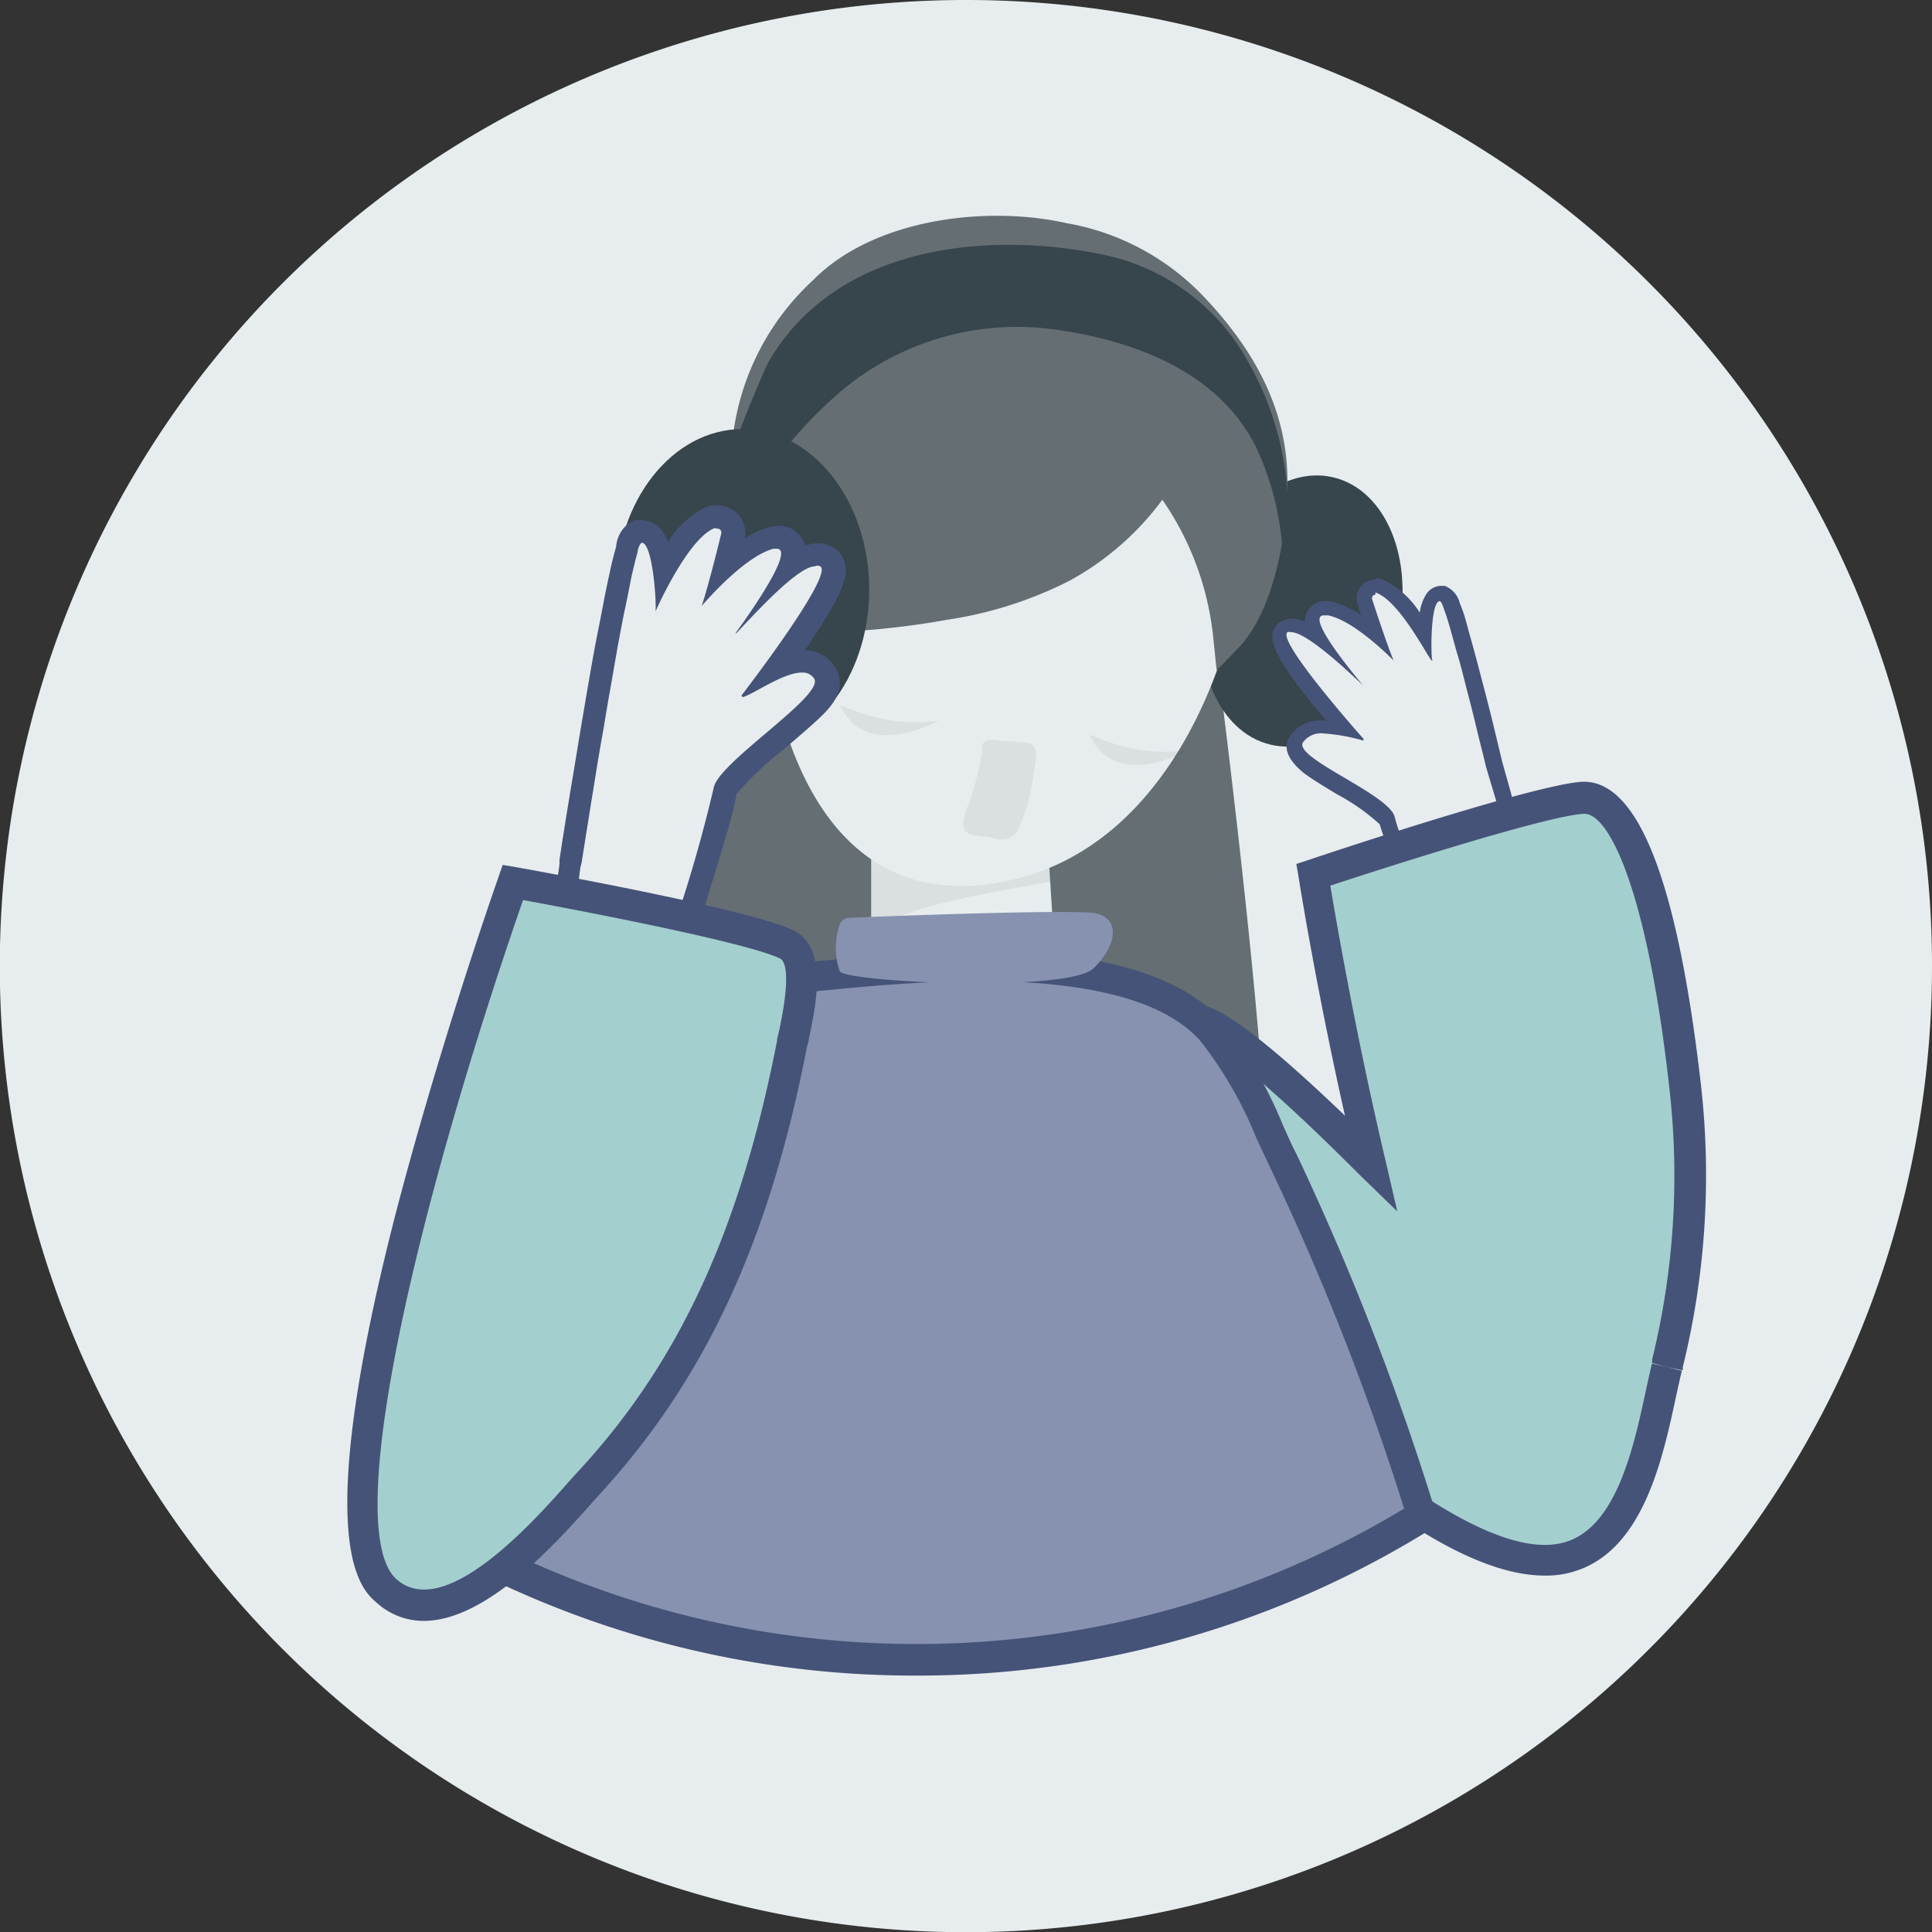 <svg xmlns="http://www.w3.org/2000/svg" viewBox="0 0 98.93 98.93"><rect x="0" y="0" width="98.93" height="98.93" fill="#333333" stroke="none"/><defs><style>.cls-1{fill:#e7edef;}.cls-2{fill:#ecac79;}.cls-3{fill:#646e73;}.cls-4{fill:#a4cfcf;}.cls-5{fill:#37454c;}.cls-6{opacity:0.18;}.cls-7{fill:#69a8a8;}.cls-8{opacity:0.09;}.cls-9{fill:#5b4c48;}.cls-10{fill:#465378;}.cls-11{fill:#8692af;}</style></defs><g id="Layer_2" data-name="Layer 2"><g id="Layer_2-2" data-name="Layer 2"><path class="cls-1" d="M33.85,45.86A13.35,13.35,0,0,1,37,42.18c1.29-.94,3.81-3.2,3.59-3.77s-3.22-.36-4.3-.22,5.27-6.22,5.42-7.35-3.46.38-5.94,3.32h0S39.89,29.6,39,29.38s-2.51.16-5,2.26h0s2.25-3.55,1.5-3.55-3.84,3.55-3.84,3.55,1.54-3.23.91-3.26-1.32,1.1-2.46,3-3.55,13.71-3.55,13.71l7,1.57.26-.76"/><path class="cls-2" d="M60.9,53a.93.93,0,0,0,0,.13l0,.08Z"/><path class="cls-1" d="M98.93,49.46A49.47,49.47,0,1,1,49.47,0,49.45,49.45,0,0,1,98.93,49.46Z"/><path class="cls-3" d="M34.88,35.77V50.61l-.74,12.5s27.77,5,29.59,3.48-1.95-30.82-1.95-30.82l-26-4.93-.9,4.93"/><path class="cls-3" d="M61.83,67.66a108.35,108.35,0,0,1-13.69-1.47C41,65.14,34.07,63.9,34,63.88l-.69-.12.78-13.18V35.7l1.06-5.78L62.49,35.1l.07.57c0,.07.95,7.43,1.66,14.88,1.46,15.46.55,16.2,0,16.65C64,67.39,63.67,67.66,61.83,67.66ZM35,62.46C47.66,64.71,61.37,66.6,63.2,66c.79-1.82-.44-16.22-2.13-29.54L36.41,31.76l-.74,4.08V50.65Z"/><path class="cls-4" d="M20.44,81c1-.45,15.2-4.95,15.2-4.95l3.54-19.17-11.93,8L20.44,81"/><ellipse class="cls-5" cx="66.67" cy="31.29" rx="7.03" ry="5.03" transform="translate(21.08 89.13) rotate(-76.9)"/><path class="cls-1" d="M44.61,43.14V50s8.3.73,9.47,0l-.43-6.89Z"/><path class="cls-2" d="M72.84,38a.93.93,0,0,0,0,.13l0,.08Z"/><g class="cls-6"><path class="cls-7" d="M37.5,47.48a9.67,9.67,0,0,0-1.45-.5,38.91,38.91,0,0,1-2.54,10.67,51.25,51.25,0,0,1-4.57,9,96.2,96.2,0,0,1-5.81,7.8l-.17.21c1.66-.66,3.29-1.4,4.89-2.2a1,1,0,0,1,.57-.1c.7-.39,1.4-.8,2.08-1.22l0,0a33.29,33.29,0,0,0,3.3-5.22c2-4.09,3.08-8.86,4-13.32C38,51.49,38.9,48.17,37.5,47.48Z"/></g><path class="cls-3" d="M58.9,15.7c.19.23,6.66,5.65,6.16,9.38S60.17,19,60.17,19L58.9,15.7h0"/><g class="cls-8"><path class="cls-9" d="M47,46.59a35,35,0,0,1,3.9-.91c1-.2,1.94-.37,2.91-.53L53.7,44l-9.09,0v3.76A8.39,8.39,0,0,1,47,46.59Z"/></g><path class="cls-1" d="M39.39,33.38s1.08,13.2,11.19,11.9,12.55-13.7,12.55-13.7,2.74-9-3.19-12.7S43.84,20.44,41.84,25A32.32,32.32,0,0,0,39.39,33.38Z"/><path class="cls-3" d="M54.42,12.15c-4-.92-9.41-.16-12.23,2.7a12.35,12.35,0,0,0-3.84,7.3c-.23,1.88-1,9.05,1.11,11.26a18.74,18.74,0,0,0,4.24-4.53l-.45,2.65a39.67,39.67,0,0,0,5.09-.59,19.57,19.57,0,0,0,6-1.89,12.53,12.53,0,0,0,4.9-4.62c.72-.06,3.18,3.7,3.62,8.08,1.69-1.83,2.29-5.85,2.22-8.22-.09-3.39-1.78-6.21-4.07-8.62A11.82,11.82,0,0,0,54.42,12.15Z"/><path class="cls-3" d="M39.36,34.44,38.89,34c-2-2.1-1.83-7.63-1.33-11.89a13,13,0,0,1,4.07-7.76c3.1-3.15,8.87-3.85,13-2.92h0a12.66,12.66,0,0,1,7,3.75c2.8,2.94,4.2,5.93,4.29,9.14.07,2.4-.53,6.71-2.43,8.78L62.3,34.33l-.18-1.74a15.1,15.1,0,0,0-2.6-7,14.6,14.6,0,0,1-4.76,4.15,20.4,20.4,0,0,1-6.29,2,41.47,41.47,0,0,1-5.18.6l-1,0,.1-.57a18.69,18.69,0,0,1-2.49,2.26ZM51,12.55c-3.55,0-6.63,1.26-8.2,2.85a11.54,11.54,0,0,0-3.62,6.84c-.56,4.73-.37,8.36.49,10A18.3,18.3,0,0,0,43,28.45l2.05-3.11-.9,5.34a39.66,39.66,0,0,0,4-.51A19,19,0,0,0,54,28.36a11.63,11.63,0,0,0,4.56-4.27l.2-.4.44,0c1.31-.11,3.26,3.2,4.11,6.67a16.43,16.43,0,0,0,1-6c-.08-2.8-1.34-5.45-3.86-8.1a11.07,11.07,0,0,0-6.23-3.29h0A14.71,14.71,0,0,0,51,12.55Z"/><ellipse class="cls-5" cx="38.02" cy="30.19" rx="6.49" ry="8.22"/><g class="cls-8"><path class="cls-9" d="M55.82,37.68c-.12-.26,2,1.18,5,.73C60.86,38.41,57.19,40.53,55.82,37.68Z"/></g><g class="cls-8"><path class="cls-9" d="M43.05,36.17c-.12-.26,2,1.18,5,.72C48.09,36.89,44.41,39,43.05,36.17Z"/></g><g class="cls-8"><path class="cls-9" d="M50.35,38.05a.22.22,0,0,0-.05.08.92.92,0,0,0,0,.28,14.34,14.34,0,0,1-.55,2.33c-.16.57-.87,1.74,0,2a5.21,5.21,0,0,0,.69.1c.27,0,.53.13.8.15a.92.92,0,0,0,.92-.58,9.8,9.8,0,0,0,.78-2.91c.08-.47.34-1.41-.4-1.47l-1.32-.11C51,37.91,50.55,37.79,50.35,38.05Z"/></g><path class="cls-5" d="M37.25,24.32c-.39-.08,1.92-5.47,2.1-5.78,3.41-5.91,11.08-6.78,17.23-5.48a11,11,0,0,1,7.36,5.52A15.61,15.61,0,0,1,65.7,29.09a14.61,14.61,0,0,0-1.41-6.25C62.35,19,58,17.42,54,16.87A14,14,0,0,0,42.8,20.26a23.56,23.56,0,0,0-3.86,4.42Z"/><path class="cls-1" d="M73.29,48.13c-.08-.2-2-5.07-2.28-6.19-.12-.4-1.47-1.21-2.36-1.75-1.63-1-2.71-1.63-2.31-2.36a1.47,1.47,0,0,1,1.43-.68,5.7,5.7,0,0,1,1.09.13c-3.44-4-3.36-4.63-3.33-4.86a.53.53,0,0,1,.22-.37.7.7,0,0,1,.4-.12,3,3,0,0,1,1.45.68c-.5-.86-.39-1.1-.32-1.25a.57.57,0,0,1,.55-.32.75.75,0,0,1,.2,0,6.34,6.34,0,0,1,2.45,1.4c-.22-.63-.44-1.29-.59-1.76a.57.57,0,0,1,.54-.75.47.47,0,0,1,.17,0A5.72,5.72,0,0,1,73,32.47a4,4,0,0,1,.39-1.88.54.54,0,0,1,.41-.22h.1l.12.05a.9.9,0,0,1,.38.57l0,.05c.12.32.22.65.33,1s.27,1,.4,1.43.31,1.16.46,1.74.33,1.27.49,1.91l.48,2L77,41l.39,1.65.49,2.09a1.66,1.66,0,0,1,0,.16c.06.18.31.83.37.94a.37.37,0,0,0-.32-.17V46l.17.36-4.7,2.15Z"/><path class="cls-10" d="M70.43,30.34h0c1.27.42,2.76,3.49,2.9,3.49s0,0,0-.05c-.07-.52-.06-3,.4-3h0c.11.06.17.31.21.41.12.32.22.65.32,1s.27,1,.4,1.42.31,1.16.46,1.74.33,1.27.48,1.91.33,1.3.49,2L76.61,41,77,42.69,77.3,44c.06.26.12.53.19.8a1.56,1.56,0,0,0,.06.2A9.89,9.89,0,0,0,78,46h0l-4.31,2s-2-5-2.27-6.16-5.13-3-4.71-3.81a1.13,1.13,0,0,1,1.09-.47,9.5,9.5,0,0,1,2,.36h0a.07.07,0,0,0,0-.11c-.79-.89-4.42-5.06-3.87-5.44a.34.34,0,0,1,.18,0c.8,0,2.92,2,3.69,2.73h0a0,0,0,0,0,0,0c-.78-.93-2.94-3.59-2-3.59H68c1.22.24,2.89,1.84,3.36,2.31h0a0,0,0,0,0,0,0c-.3-.71-.88-2.46-1.1-3.14a.18.18,0,0,1,.17-.23m0-.78h0a1,1,0,0,0-.78.39,1,1,0,0,0-.14.87l.19.57a4.9,4.9,0,0,0-1.6-.72,1.24,1.24,0,0,0-.27,0h0a1,1,0,0,0-1,1.05,1.82,1.82,0,0,0-.67-.15,1.1,1.1,0,0,0-.62.18.89.89,0,0,0-.39.65c0,.33-.12,1,2.76,4.39h-.13a1.84,1.84,0,0,0-1.78.88c-.31.57,0,1.18.76,1.8.45.34,1.06.7,1.7,1.09a10.66,10.66,0,0,1,2.19,1.54c.34,1.18,2.21,6,2.29,6.2l.3.78.76-.34,4.31-2L78,46v-.77a.78.78,0,0,1,.67.37c-.06-.12-.28-.7-.35-.88s0-.11,0-.14l-.18-.78c-.1-.43-.21-.86-.31-1.3l-.39-1.64L76.92,39l-.48-2c-.16-.64-.32-1.28-.49-1.92s-.3-1.16-.46-1.74-.28-1-.4-1.45-.21-.69-.34-1l0,0a1.25,1.25,0,0,0-.59-.8L74,30h-.25a.94.94,0,0,0-.68.37,2.3,2.3,0,0,0-.37,1,4.55,4.55,0,0,0-2-1.74,1,1,0,0,0-.3,0Z"/><path class="cls-1" d="M34.45,48.23c-5.21-.17-5.23-.18-5.35-.22L26,46.85h2.85c.06-.41.14-1,.2-1.47.11-.85.13-1,.15-1s0-.14,0-.17l.39-2.45c.1-.64.2-1.28.31-1.93l.36-2.18.39-2.3c.13-.74.27-1.49.4-2.24s.25-1.36.39-2,.22-1.12.35-1.68.18-.81.29-1.2l0-.06a1.12,1.12,0,0,1,.47-.77l.13-.08h.18a.77.77,0,0,1,.58.27,3.68,3.68,0,0,1,.58,1.78,6.19,6.19,0,0,1,2.38-2.75.78.78,0,0,1,.92.25.76.76,0,0,1,.15.68c-.09.37-.25,1-.42,1.62a6.58,6.58,0,0,1,2.42-1.53,1.27,1.27,0,0,1,.32,0,.81.81,0,0,1,.73.42c.08.16.2.39-.05,1.07a2.4,2.4,0,0,1,1.33-.6.94.94,0,0,1,.47.12.74.74,0,0,1,.36.5c0,.28.19,1-2.88,5.19a3.42,3.42,0,0,1,1.29-.33,1.27,1.27,0,0,1,1.13.58c.57.89-.69,2-2.58,3.56-.9.76-2.39,2-2.48,2.46l0,.13c-.25,1.15-.26,1.2-2.09,7.19l-.13.43Z"/><path class="cls-10" d="M36.74,27.07a.2.2,0,0,1,.19.26c-.19.79-.71,2.85-1,3.7a0,0,0,0,0,0,0l0,0c.5-.58,2.3-2.56,3.67-2.93l.17,0c.94,0-1.27,3.17-2.09,4.3a0,0,0,0,0,0,.05h0c.84-.88,3.15-3.45,4.05-3.45A.29.29,0,0,1,42,29c.67.38-3.16,5.48-4,6.57a.07.07,0,0,0,.06.12h0c.58-.18,2.06-1.25,3-1.25a.69.69,0,0,1,.63.31c.55.86-4.86,4.25-5.14,5.57a74.19,74.19,0,0,1-2.1,7.28l-5.16-.18h0c.05,0,.4-2.83.43-3l.06-.24.15-.94.24-1.51c.1-.64.21-1.28.31-1.92s.24-1.46.37-2.19.25-1.52.39-2.28l.39-2.24c.13-.68.25-1.36.39-2s.22-1.12.34-1.68c.09-.38.18-.77.29-1.15,0-.12.09-.41.21-.48s0,0,0,0c.54,0,.75,2.85.71,3.46,0,0,0,.05,0,.05s1.61-3.67,3-4.25l.08,0m0-1.18a1.5,1.5,0,0,0-.52.1,4.8,4.8,0,0,0-1.92,1.78,2,2,0,0,0-.39-.67,1.37,1.37,0,0,0-1-.45h-.31l-.29.15A1.65,1.65,0,0,0,31.55,28v0c-.12.4-.22.81-.31,1.23s-.22,1-.35,1.7-.25,1.27-.39,2-.27,1.49-.4,2.24l-.39,2.3-.36,2.19c-.11.64-.21,1.28-.32,1.93l-.24,1.51-.14.92,0,.13c0,.11,0,.2-.16,1.12-.08.57-.23,1.63-.27,1.83a1.19,1.19,0,0,1,1.14-.87v1.16l-.42,1.13c.23.09.23.09,5.54.26l.9,0L35.6,48c1.84-6,1.85-6.06,2.1-7.24v-.08A16.14,16.14,0,0,1,40,38.48c.73-.62,1.43-1.21,2-1.75s1.44-1.49.75-2.58a1.83,1.83,0,0,0-1.54-.85c2.29-3.31,2.16-4,2.07-4.38a1.32,1.32,0,0,0-.63-.9,1.55,1.55,0,0,0-.77-.2,1.9,1.9,0,0,0-.64.12,1.31,1.31,0,0,0-.12-.27,1.35,1.35,0,0,0-1.25-.74,2,2,0,0,0-.47.06,4.78,4.78,0,0,0-1.27.58,1.37,1.37,0,0,0-.26-1.15,1.4,1.4,0,0,0-1.09-.53Z"/><path class="cls-4" d="M85.36,70c-.69,2.89-1.39,8.11-4.47,9.53-4.31,2-11.36-4.46-14.44-6.81-2.46-1.87-8.09-5.16-9-8.37-.74-2.58,2.36-11.43,3.68-12.06,1.11-.53,7.08,5.3,9.08,7.29C68.42,52,67.31,45.07,67.27,44.81c0,0,11.42-3.82,13.83-3.92,3.57-.15,5,12.65,5.23,14.92a40.42,40.42,0,0,1-.93,14C85.39,69.87,85.37,69.93,85.36,70Z"/><path class="cls-10" d="M79.1,80.68c-3.94,0-8.73-3.82-11.78-6.27L66,73.35c-.47-.36-1.09-.79-1.75-1.25-2.84-2-6.72-4.69-7.54-7.53-.75-2.63,2.24-12.1,4.1-13,.55-.26,1.52-.72,8.06,5.56C67.6,51.49,66.76,46.57,66.51,45l-.13-.76.64-.21c1.18-.4,11.59-3.86,14-4h.09c2.82,0,4.82,5.25,6,15.62A41.11,41.11,0,0,1,86.17,70l0,.17L85.36,70l.76.19c-.09.38-.18.8-.28,1.24-.67,3.13-1.59,7.42-4.63,8.81A4.9,4.9,0,0,1,79.1,80.68ZM61.38,53.07c-1.09,1-3.81,8.88-3.18,11.06s4.43,4.94,6.92,6.67c.67.47,1.31.92,1.81,1.3s.86.67,1.37,1.08c3.13,2.5,9,7.15,12.26,5.63,2.32-1.06,3.14-4.9,3.74-7.71.1-.46.2-.89.29-1.28h0l.77.18-.76-.21,0-.18a39.4,39.4,0,0,0,.9-13.72c-1.07-9.83-3-14.22-4.38-14.22h0c-1.77.08-9.44,2.51-13,3.68.38,2.28,1.39,8,2.81,14l.62,2.68-2-1.94C65.07,55.59,62.22,53.33,61.38,53.07Z"/><path class="cls-11" d="M72.78,77.65A49.2,49.2,0,0,1,22,78.27c.91-6.88,1.68-15.16,5-21,3-5.28,9.81-6.85,15.39-7.38,5.26-.5,15.8-1.46,19.61,2.91,1.63,1.88,2.55,4.33,3.63,6.54A137.19,137.19,0,0,1,72.78,77.65Z"/><path class="cls-10" d="M46.9,85.8A49.94,49.94,0,0,1,21.64,79l-.45-.27.07-.52c.09-.7.19-1.42.28-2.15.82-6.44,1.75-13.75,4.81-19.12,2.54-4.45,7.77-7,16-7.77,5.24-.51,16.15-1.55,20.27,3.17a21.45,21.45,0,0,1,3.08,5.29c.22.48.44,1,.67,1.43a137.62,137.62,0,0,1,7.15,18.4l.19.58-.53.32A49.68,49.68,0,0,1,46.9,85.8Zm-24-8a48.42,48.42,0,0,0,49-.55A133.68,133.68,0,0,0,65,59.7c-.23-.48-.46-1-.68-1.46a20.49,20.49,0,0,0-2.83-4.91c-3.59-4.12-14.35-3.09-19-2.64-7.68.73-12.52,3-14.78,7-2.9,5.1-3.81,12.24-4.62,18.54C23,76.77,23,77.31,22.89,77.85Z"/><path class="cls-4" d="M26.26,45.2c-.18.54-11.37,32.1-6.44,36.31,3.26,2.79,8.4-3.42,10.35-5.55,6-6.49,8.73-14,10.39-22.52.21-1.06,1.12-4.39-.28-5.07C38.11,47.31,26.26,45.2,26.26,45.2Z"/><path class="cls-10" d="M21.7,83a3.59,3.59,0,0,1-2.39-.91c-.84-.72-3.4-2.9.89-19.71,2-7.73,4.55-15.25,5.29-17.37l.25-.72.66.11c1.23.22,12,2.16,14.23,3.24,1.8.88,1.14,3.9.79,5.53,0,.15-.06.29-.09.4-1.94,10-5.2,17-10.58,22.9l-.47.52C28.39,79.12,24.87,83,21.7,83Zm5.09-36.93c-5.24,15.1-9.45,32.27-6.46,34.82,2.44,2.09,6.89-2.85,8.78-5l.48-.53C34.76,69.79,37.9,63,39.79,53.29c0-.12.05-.27.09-.44.65-3,.31-3.65.06-3.77C38.34,48.3,30.45,46.76,26.79,46.09Z"/><path class="cls-11" d="M43.46,47a.53.53,0,0,0-.48.39A3.74,3.74,0,0,0,43,49.74c.38.56,11.71,1.1,13-.16s1.33-2.65,0-2.83S45.37,46.91,43.46,47Z"/></g></g></svg>